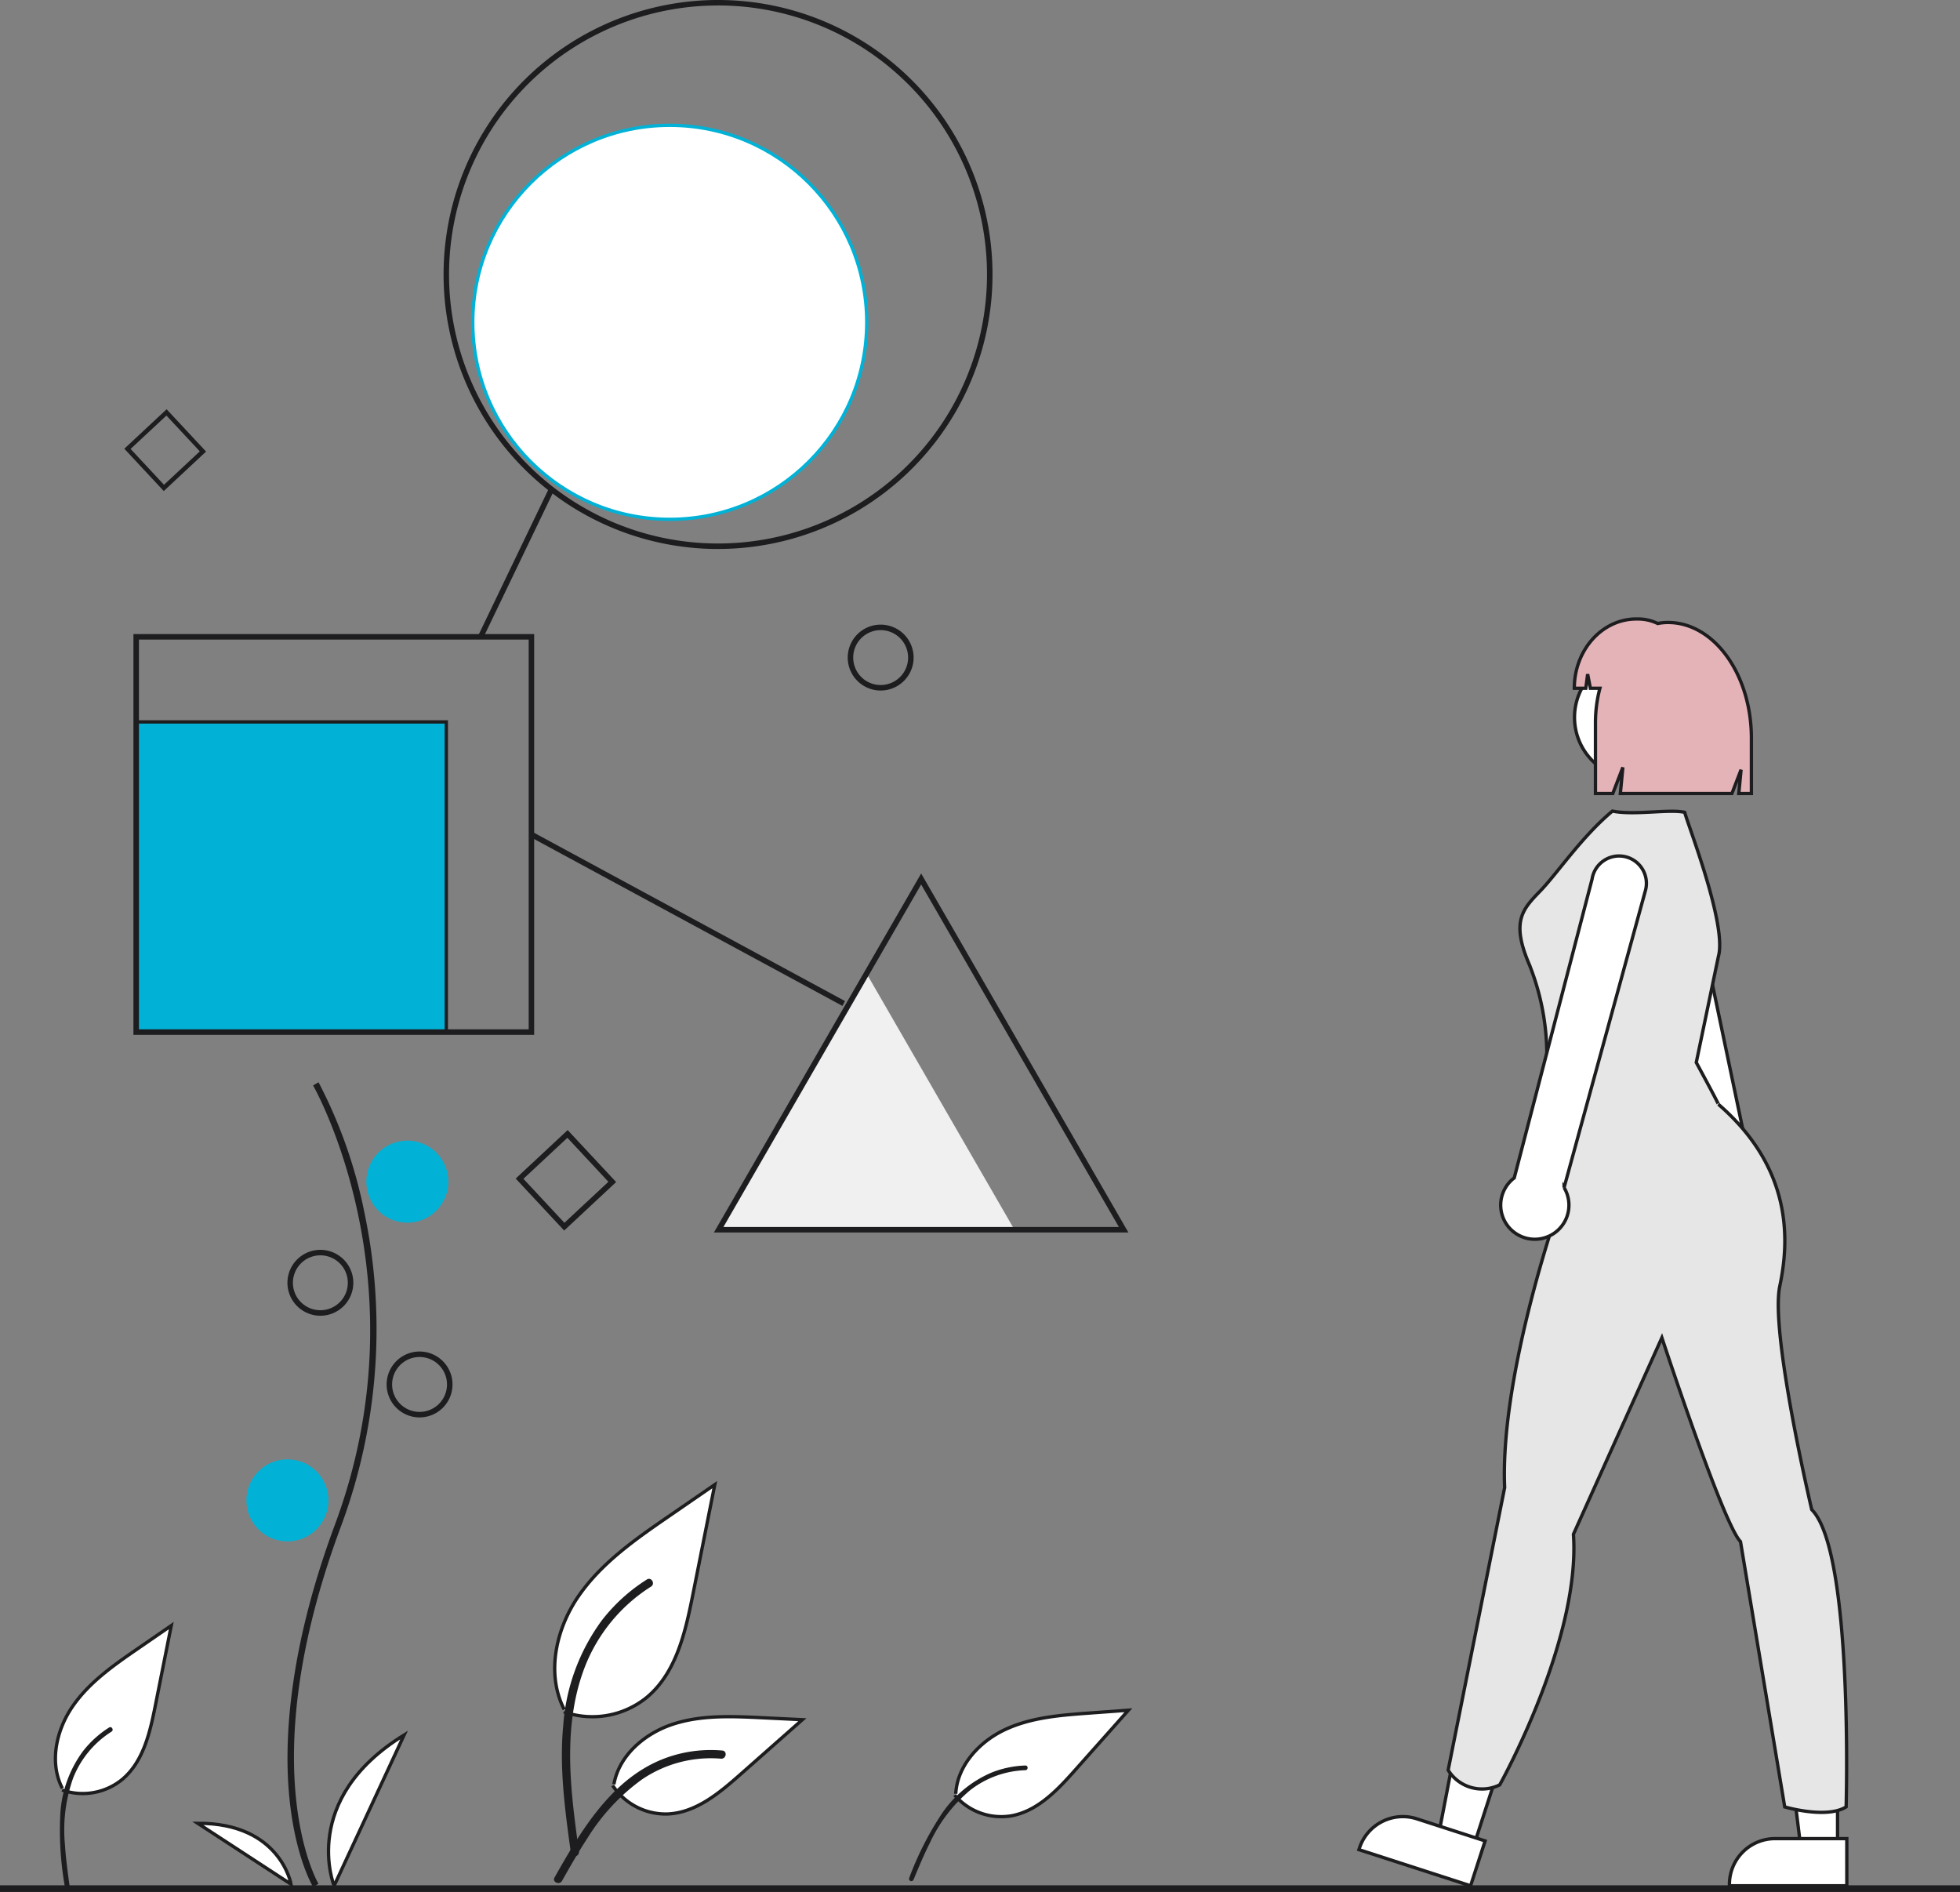 <svg xmlns="http://www.w3.org/2000/svg" width="295.542" height="285.248" viewBox="0 0 295.542 285.248">
  <rect x="0" y="0" width="295.542" height="285.248" fill="#808080" stroke="none"/>
  <g id="undraw_ideation_re_8i2h" transform="translate(-0.444)">
    <path id="Path_421" data-name="Path 421" d="M527.185,460.481,538.337,479.8l11.151,19.314h-44.6L516.034,479.8Z" transform="translate(-396.075 -313.702)" fill="#f0f0f0"/>
    <rect id="Rectangle_48" data-name="Rectangle 48" width="46.765" height="46.765" transform="translate(20.978 108.845)" fill="#01b2d6" stroke="#1d1d1f" stroke-width="0.5"/>
    <circle id="Ellipse_68" data-name="Ellipse 68" cx="29.703" cy="29.703" r="29.703" transform="translate(71.73 18.894)" fill="#fff" stroke="#01b2d6" stroke-width="0.5"/>
    <path id="Path_422" data-name="Path 422" d="M551.91,338.343a4.967,4.967,0,1,1,4.967,4.967A4.967,4.967,0,0,1,551.91,338.343Zm.828,0a4.138,4.138,0,1,0,4.138-4.138A4.138,4.138,0,0,0,552.737,338.343Z" transform="translate(-423.64 -239.2)" fill="#1d1d1f"/>
    <path id="Path_423" data-name="Path 423" d="M438.242,532.658l-7.31-7.838,7.837-7.31,7.31,7.838Zm-6.145-7.8,6.182,6.632,6.631-6.182-6.182-6.632Z" transform="translate(-352.729 -347.129)" fill="#1d1d1f"/>
    <path id="Path_424" data-name="Path 424" d="M294.283,267.246l-5.949-6.379,6.38-5.949,5.949,6.379Zm-5-6.346,5.034,5.4,5.4-5.034-5.034-5.4Z" transform="translate(-269.146 -193.213)" fill="#1d1d1f"/>
    <path id="Path_425" data-name="Path 425" d="M446.046,188.59A41.386,41.386,0,1,1,487.431,147.2a41.386,41.386,0,0,1-41.386,41.386Zm0-81.944A40.558,40.558,0,1,0,486.6,147.2a40.558,40.558,0,0,0-40.558-40.558Z" transform="translate(-337.33 -105.819)" fill="#1d1d1f"/>
    <rect id="Rectangle_50" data-name="Rectangle 50" width="24.685" height="0.827" transform="translate(72.547 95.835) rotate(-64.332)" fill="#1d1d1f"/>
    <rect id="Rectangle_51" data-name="Rectangle 51" width="0.827" height="53.546" transform="translate(80.377 126.174) rotate(-61.578)" fill="#1d1d1f"/>
    <path id="Path_426" data-name="Path 426" d="M352.083,397.242H291.66V336.819h60.423Zm-59.593-.831h58.768V337.646H292.49Z" transform="translate(-271.095 -241.218)" fill="#1d1d1f"/>
    <path id="Path_427" data-name="Path 427" d="M565.652,478.16h-62.5l31.25-54.127Zm-61.066-.827h59.631L534.4,425.689Z" transform="translate(-395.06 -292.338)" fill="#1d1d1f"/>
    <rect id="Rectangle_53" data-name="Rectangle 53" width="295.542" height="1" transform="translate(0.444 284.248)" fill="#1d1d1f"/>
    <path id="Path_438" data-name="Path 438" d="M446.518,680.935a13,13,0,0,0,12.551-2.208c4.4-3.69,5.775-9.767,6.9-15.4l3.317-16.648-6.945,4.781c-4.995,3.439-10.1,6.988-13.559,11.969s-4.967,11.781-2.189,17.17" transform="translate(-361.063 -422.842)" fill="#fff" stroke="#1d1d1f" stroke-width="0.5"/>
    <path id="Path_439" data-name="Path 439" d="M449.125,722.36c-.874-6.368-1.773-12.818-1.159-19.252a30.291,30.291,0,0,1,5.839-15.877,26.409,26.409,0,0,1,6.777-6.141c.677-.427,1.3.646.626,1.072a25.109,25.109,0,0,0-9.932,11.984c-2.163,5.5-2.51,11.5-2.137,17.338.225,3.532.706,7.043,1.184,10.549a.643.643,0,0,1-.434.764.624.624,0,0,1-.764-.434Z" transform="translate(-362.594 -442.951)" fill="#1d1d1f"/>
    <path id="Path_440" data-name="Path 440" d="M590.854,741.648a9.213,9.213,0,0,0,8.468,3.148c4.012-.681,7.036-3.9,9.738-6.944l8-8.993-5.96.435c-4.287.313-8.683.652-12.582,2.459s-7.262,5.421-7.495,9.714" transform="translate(-446.466 -471.011)" fill="#fff" stroke="#1d1d1f" stroke-width="0.5"/>
    <path id="Path_441" data-name="Path 441" d="M574.258,765.994a47.69,47.69,0,0,1,4.98-9.8,17.27,17.27,0,0,1,7.45-6.125,15.055,15.055,0,0,1,5.1-1.066c.455-.015.455.692,0,.706a14.313,14.313,0,0,0-8.337,3.029,22.944,22.944,0,0,0-6.048,7.908c-.908,1.8-1.685,3.666-2.459,5.528a.366.366,0,0,1-.434.251.353.353,0,0,1-.25-.434Z" transform="translate(-436.734 -482.816)" fill="#1d1d1f"/>
    <path id="Path_442" data-name="Path 442" d="M466.255,741.594a9.568,9.568,0,0,0,8.336,4.3c4.221-.2,7.739-3.146,10.905-5.942l9.368-8.271-6.2-.3c-4.459-.214-9.032-.414-13.278.963s-8.163,4.68-8.94,9.079" transform="translate(-373.433 -472.403)" fill="#fff" stroke="#1d1d1f" stroke-width="0.5"/>
    <path id="Path_443" data-name="Path 443" d="M444.967,762.584c4.208-7.445,9.089-15.719,17.81-18.368a19.871,19.871,0,0,1,7.49-.774c.795.069.6,1.295-.2,1.227a18.464,18.464,0,0,0-11.954,3.162A31.071,31.071,0,0,0,449.9,756.7c-1.361,2.073-2.58,4.232-3.8,6.389C445.713,763.779,444.573,763.281,444.967,762.584Z" transform="translate(-360.908 -479.514)" fill="#1d1d1f"/>
    <path id="Path_461" data-name="Path 461" d="M264.238,722.818a9.406,9.406,0,0,0,9.083-1.6c3.179-2.67,4.18-7.065,4.99-11.143l2.4-12.048-5.026,3.461c-3.615,2.489-7.309,5.057-9.812,8.661s-3.6,8.525-1.584,12.425" transform="translate(-254.441 -452.939)" fill="#fff" stroke="#1d1d1f" stroke-width="0.5"/>
    <path id="Path_462" data-name="Path 462" d="M265.565,759.088a48.626,48.626,0,0,1-.675-11.2,17.619,17.619,0,0,1,3.4-9.238,15.367,15.367,0,0,1,3.943-3.573c.395-.248.757.376.365.624a14.609,14.609,0,0,0-5.779,6.977,23.389,23.389,0,0,0-1.242,10.088c.132,2.056.409,4.1.689,6.138a.373.373,0,0,1-.253.441.363.363,0,0,1-.442-.253Z" transform="translate(-255.338 -474.62)" fill="#1d1d1f"/>
    <path id="Path_481" data-name="Path 481" d="M351.662,621.42c-.109-.177-2.684-4.477-3.577-13.4-.819-8.19-.292-21.994,6.867-41.25,13.563-36.479-3.125-65.913-3.3-66.205l.823-.478a73.129,73.129,0,0,1,6.893,19.528,85.194,85.194,0,0,1-3.532,47.487c-13.54,36.417-3.473,53.656-3.371,53.826Z" transform="translate(-304 -336.914)" fill="#1d1d1f"/>
    <circle id="Ellipse_75" data-name="Ellipse 75" cx="6.185" cy="6.185" r="6.185" transform="translate(55.681 171.972)" fill="#01b2d6"/>
    <circle id="Ellipse_78" data-name="Ellipse 78" cx="6.185" cy="6.185" r="6.185" transform="translate(37.6 220.026)" fill="#01b2d6"/>
    <path id="Path_482" data-name="Path 482" d="M363.577,760.622s-5.278-12.991,10.556-22.735Z" transform="translate(-312.754 -476.301)" fill="#fff" stroke="#1d1d1f" stroke-width="0.5"/>
    <path id="Path_483" data-name="Path 483" d="M329.16,779.247s-1.61-9.259-14.071-9.184Z" transform="translate(-284.828 -495.163)" fill="#fff" stroke="#1d1d1f" stroke-width="0.5"/>
    <path id="Path_484" data-name="Path 484" d="M383.91,603.15a4.967,4.967,0,1,1,4.967,4.967A4.967,4.967,0,0,1,383.91,603.15Zm.827,0a4.138,4.138,0,1,0,4.138-4.138A4.138,4.138,0,0,0,384.737,603.15Z" transform="translate(-325.167 -394.415)" fill="#1d1d1f"/>
    <path id="Path_485" data-name="Path 485" d="M347.77,566.11a4.967,4.967,0,1,1,4.967,4.967A4.967,4.967,0,0,1,347.77,566.11Zm.827,0a4.138,4.138,0,1,0,4.139-4.139,4.138,4.138,0,0,0-4.139,4.139Z" transform="translate(-303.984 -372.704)" fill="#1d1d1f"/>
    <g id="girl_ideation" data-name="girl ideation" transform="translate(205.352 93.325)">
      <path id="Path_486" data-name="Path 486" d="M854.679,463.506a5.152,5.152,0,0,1-4.327.795h0A5.147,5.147,0,0,1,846.7,458q.026-.1.057-.2a4.961,4.961,0,0,1,.284-.706l-10.119-45.434a4.121,4.121,0,1,1,7.9-2.359l.024.088,9.552,45.568a5.141,5.141,0,0,1,.283,8.543Z" transform="translate(-795.949 -375.307)" fill="#fff" stroke="#1d1d1f" stroke-width="0.5"/>
      <path id="Path_487" data-name="Path 487" d="M901.074,749.979h-5.488l-2.611-21.171h8.1Z" transform="translate(-828.904 -564.305)" fill="#fff" stroke="#1d1d1f" stroke-width="0.5"/>
      <path id="Path_490" data-name="Path 490" d="M890.862,782.747h-17.7v-.223a6.888,6.888,0,0,1,6.888-6.888h10.81Z" transform="translate(-817.294 -591.752)" fill="#fff" stroke="#1d1d1f" stroke-width="0.5"/>
      <path id="Path_491" data-name="Path 491" d="M772.189,747.486l-5.222-1.689L771,724.85l7.708,2.493Z" transform="translate(-755.046 -561.985)" fill="#fff" stroke="#1d1d1f" stroke-width="0.5"/>
      <path id="Path_494" data-name="Path 494" d="M755,778.048,738.163,772.6l.069-.213a6.888,6.888,0,0,1,8.674-4.432h0l10.285,3.328Z" transform="translate(-738.163 -587.053)" fill="#fff" stroke="#1d1d1f" stroke-width="0.5"/>
      <circle id="Ellipse_82" data-name="Ellipse 82" cx="9.26" cy="9.26" r="9.26" transform="translate(32.506 5.579)" fill="#fff" stroke="#1d1d1f" stroke-width="0.5"/>
      <path id="Path_495" data-name="Path 495" d="M811.431,423.176c1.288-4.783-4.609-19.781-5.09-21.686-2.3-.53-7.626.487-10.9-.187-4.656,3.89-8.36,9.449-10.919,12.084-2.662,2.738-4.378,4.6-1.628,11.018a36.853,36.853,0,0,1,2.593,15.927l2.222,19.631s-9.26,25.928-8.519,43.336l-8.519,42.595a6.013,6.013,0,0,0,7.778,2.223s12.223-21.851,11.112-37.781L802.9,480.7s9.26,28.15,11.853,30.742l6.667,40s6.3,1.854,9.26,0c0,0,1.111-38.521-5.186-44.818,0,0-6.3-26.67-4.816-33.706s1.854-17.779-9.26-27.41c0,0,.111.051-3.334-6.3Z" transform="translate(-757.217 -372.34)" fill="#e6e6e6" stroke="#1d1d1f" stroke-width="0.5"/>
      <path id="Path_496" data-name="Path 496" d="M830.752,331.846h0a8.016,8.016,0,0,0-1.546.154,6.781,6.781,0,0,0-2.953-.68h-.265c-5.168,0-9.356,4.68-9.356,10.444h1.732l.28-2.128.41,2.128h1.437a20.409,20.409,0,0,0-.67,5.232v10.631h2.617l1.515-3.939-.379,3.939H840.4l1.378-3.581-.344,3.581h1.9V349.28C843.33,339.651,837.7,331.846,830.752,331.846Z" transform="translate(-784.155 -331.32)" fill="#e4b3b8" stroke="#1d1d1f" stroke-width="0.5"/>
      <path id="Path_497" data-name="Path 497" d="M795.729,475.57a5.152,5.152,0,0,1-4.212-1.266h0a5.148,5.148,0,0,1-.375-7.27q.071-.078.144-.154a4.944,4.944,0,0,1,.573-.5l11.733-45.038a4.121,4.121,0,1,1,8.1,1.5c-.006.031-.012.062-.019.088l-12.3,44.906a5.141,5.141,0,0,1-3.647,7.73Z" transform="translate(-768.44 -382.109)" fill="#fff" stroke="#1d1d1f" stroke-width="0.5"/>
    </g>
  </g>
</svg>
